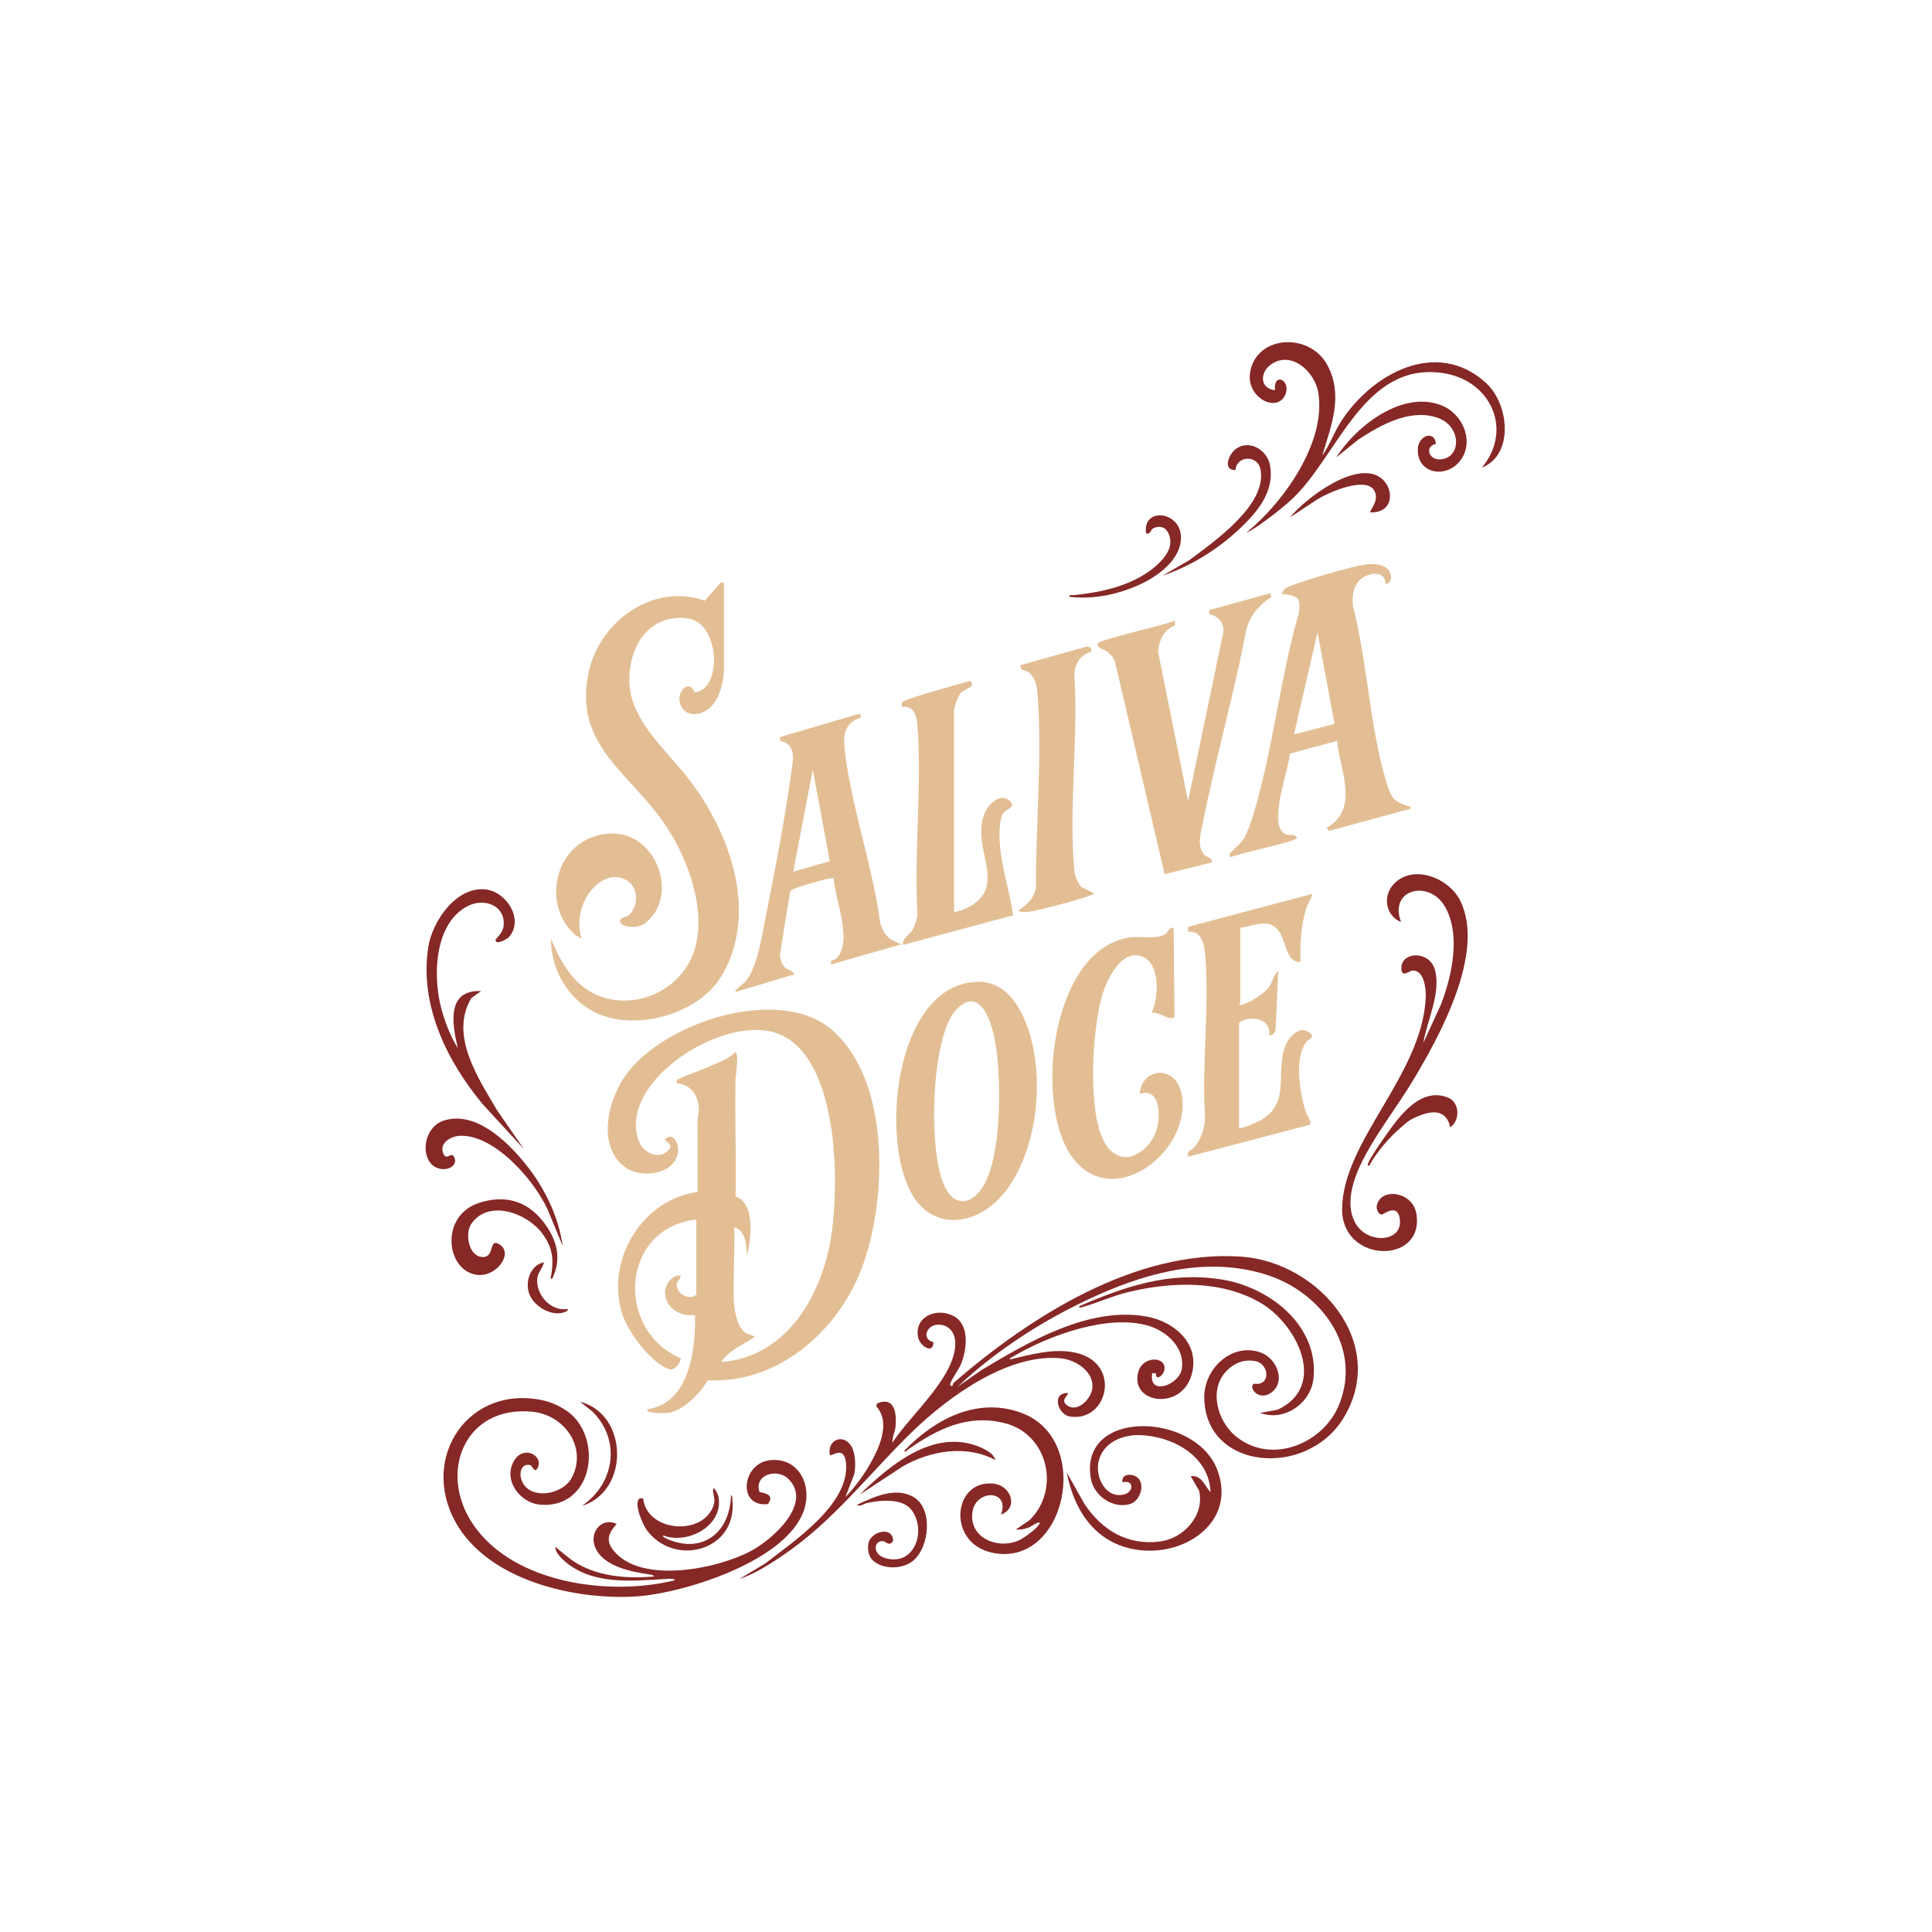 <?xml version="1.0" encoding="UTF-8"?>
<svg id="Camada_1" xmlns="http://www.w3.org/2000/svg" version="1.1" viewBox="0 0 1080 1080">
  <!-- Generator: Adobe Illustrator 29.8.1, SVG Export Plug-In . SVG Version: 2.1.1 Build 2)  -->
  <defs>
    <style>
      .st0 {
        fill: #e3be94;
      }

      .st1 {
        fill: #862826;
      }
    </style>
  </defs>
  <g>
    <path class="st0" d="M464.2,575c-30.27-24.85-97.84-2.3-116.69,29.46-8.21,13.82-13.09,36.96,1.95,48,9.48,6.95,28.63,3.8,29.62-9.15.34-4.47-2.98-10.68-7.33-6.55-.42,1.68,5.77,2.46,1.5,6.61-5.42,5.26-13.96.72-16.27-5.74-12-33.6,49.51-72.19,79.08-59.35,33.23,14.43,33.33,84.78,28.31,114.53-5.47,32.39-25.28,65.91-61.19,68.55,4.72-7.13,12.49-9.58,19-14.26-.2.15-1.87-.67-2.12-.76-1.73-.63-3.28-.98-4.61-2.33-1.2-1.22-2.02-2.77-2.66-4.34-2.46-6.03-2.76-12.64-2.69-19.07.06-5.06.16-10.12.23-15.18.05-3.56.15-7.12.15-10.68,0-2.88.06-5.78,0-8.66,0-.24,2.37,1,2.55,1.14.8.65,1.45,1.49,2.01,2.35,2.27,3.55,2.1,8.19,2.53,12.26,0,0,7.43-27.97-6.38-33.06.45-21.88-.48-43.82,0-65.69.04-1.93,2.19-14.95-.34-14.94-2.93,5.18-31.81,14.05-32.51,15.72-.15.35-.34,1.93.45,1.8,7.44.77,11.37,6.49,11.87,13.63.2,2.93-.67,4.76-.68,7.18-.04,13.29.1,26.59.04,39.87-31.03,3.96-51.73,38.21-42.2,68.13,3.26,10.23,15.86,27.22,26.15,30.89,3.56,1.26,7.19-5.16,6.51-6.16-36.6-15.54-33.81-72.62,8.79-77.52v42.04c-4.04,3.49-11.28-.53-10.96-5.8.13-2.07,2.2-2.86,2.19-4.8-4.91-.91-8.93,5.3-8.72,9.77.39,8.6,8.77,13.31,16.77,12.16.39,19.12-3.08,49.23-26.32,52.63-2.84,2.76,10.09,2.29,11.27,2.13,8.4-1.15,18.13-11.12,22.14-18.23,38.86,2.06,72.28-27.02,85.75-61.74,14.63-37.69,17.02-106.75-17.22-134.86Z"/>
    <path class="st0" d="M401.91,547.79c-13.38,19.26-44.99,27.93-66.56,19.36-16.59-6.59-27.62-24.45-27.3-42.3,5.05,12.26,12.29,25.36,24.9,31.04,22.1,9.96,49.14-2.74,55.59-25.94,3.89-14.01,1.29-29.2-3.48-42.65-3.26-9.21-7.7-18.03-13.14-26.15-19.3-28.83-51.85-44.47-42.8-85.59,6.29-28.59,36.05-49.81,64.94-39.78l9.12-10.42,1.46.74v49.7c-.64,8.27-3.55,18.91-11.92,22.44-6.18,2.6-12.41-.12-12.91-7.17-.39-5.59,5.83-11.27,8.46-3.98,10.48-1.21,12.05-16.68,10.18-24.83-2.68-11.7-8.46-18.08-21.15-16.71-18.99,2.04-26.81,21.28-25.32,38.32,1.64,18.78,19.77,35.2,30.93,48.99,14.5,17.91,25.84,40.42,29.23,63.35,2.51,16.98.04,35.3-9.2,50-.34.54-.69,1.06-1.05,1.58Z"/>
    <path class="st0" d="M362.65,514.35c-3.5,3.41-6.79,4.25-11.66,3.55-2.11-.3-5.86-1.64-3.77-4.36.61-.81,3.96-.61,6.14-4.09,3.88-6.2,2.74-14.91-4.43-18.1-8.42-3.74-16.91,2.98-20.95,9.92-4.05,6.95-5.3,15.61-2.89,23.34.04.12-3.17-1.62-3.49-1.9-.83-.72-1.62-1.52-2.36-2.33-1.44-1.56-2.71-3.26-3.8-5.08-2.1-3.5-3.49-7.39-4.13-11.42-1.26-7.87.32-16.17,4.39-23.03,6.01-10.12,16.99-15.62,28.68-14.81,22.57,1.56,34.13,32.83,18.28,48.3Z"/>
    <path class="st0" d="M787.33,450.7c-8.63-2.55-9.91-5.47-12.45-13.87-9.23-30.47-10.53-67.15-18.63-98.33-.55-5.74.43-12.23,5.59-15.59,4.78-3.11,12.5-3.69,12.68,3.54,3.48-.22,3.64-4.49,2.23-6.99-2.4-4.23-8.58-4.37-12.82-3.97-6.74.64-37.47,9.57-43.7,12.58-1.71.82-2.62,1.21-3.44,3.14-.32,1.73.79.91,1.83,1.05,7.65.97,8.3,2.61,7.46,10.42-10.73,36.92-14.72,78.53-26.16,114.91-1.15,3.65-2.76,8.08-4.77,11.32-2.43,3.93-5.42,5.34-8.03,8.81l.79,1.48c4.25-2.08,36.49-8.74,36.9-10.61.51-2.35-4.01-1.65-5.3-2-5.67-1.54-5.22-9.42-4.83-13.98.85-10.16,4.88-21.21,6.48-31.35l26.31-7.12c1.43,16.59,12.79,37.86-5.84,48.62l1.08,1.78,45.69-12.41c.22-1.92-.02-1.16-1.07-1.47ZM723.35,410.52l13.16-57.01,9.5,51.15-22.66,5.86Z"/>
    <path class="st0" d="M571.69,567.66c-5.33-11.14-13.59-19.76-26.85-18.77-44.92,3.36-53.15,89.2-34.51,119.61,12.09,19.7,35.35,16.01,49.26.4,21.6-24.26,25.87-72.46,12.11-101.23ZM546.2,667.55c-6.99,6.87-13.89,4.23-17.93-3.85-9.52-19.08-7.9-79.7,4.71-97.44,1.81-2.54,6.2-6.53,9.46-6.53,10.61,0,13.98,21.73,14.89,29.6,2.14,18.54,2.84,64.49-11.13,78.22Z"/>
    <path class="st0" d="M710.59,333.79c-6.63,4.24-12.02,10.45-13.92,18.26-6.79,36.05-17.07,71.47-24.14,107.43-1.1,5.64-3.65,12.94.36,17.93,1.97,2.45,5.07,1.7,4.41,4.72l-26.27,6.54-27.62-118.19c-.61-2.58-2.57-4.79-4.64-6.33-1.51-1.12-5.78-1.86-5.07-4.42.61-2.16,38.22-10.48,43.12-12.79l-.12,2.8c-6.09,2.04-8.74,8.39-9.37,14.38l16.8,83.68,19.76-94.69c.34-5.13-3.01-8.68-7.74-9.79l-.31-2.22,34.35-9.52.4,2.22Z"/>
    <path class="st0" d="M492.01,515.77c-4.18-31.71-16.66-66.44-19.91-97.78-.86-8.31.75-14.19,9.3-16.99l-.83-2.09-44.49,13.08.07,2.11c9.06,2.27,7.29,9.86,6.29,17.04-3.63,26.4-9.36,56.33-14.64,82.58-2.02,10.09-4.53,27.79-11.45,35.33-.85.94-6.15,4.51-5.13,5.46l32.89-9.88c-1.3-2.73-4.19-1.91-6.18-4.77-1.12-1.62-1.89-4.23-1.92-6.19l5.67-35.28c.16-.69.59-.85,1.16-1.13,3.41-1.64,16.87-5.48,20.82-6.18.8-.15,1.57-.25,2.38-.18.57,11.62,11.08,35.7,1.42,44.93-1.4,1.33-3.61.3-2.87,3.31l39.45-11.32c-7.17-2.46-9.82-4.86-12.03-12.07ZM443.39,487.26l10.97-57.01,9.5,51.16-20.47,5.85Z"/>
    <path class="st0" d="M600.56,648.43c-23.46-28.69-13.52-118.36,31.24-124.42,5.69-.77,15.67,1.35,19.88-2.04,1.65-1.34,1.7-3.86,4.41-3.26l.43,49.74c-2.08,2.84-9.65-3.58-12.85-2.24,4.1-7.87,4.92-26.09-3.87-30.84-11.75-6.35-20.26,10.6-23.18,19.5-6.16,18.77-9.1,67.4,1.17,84.38,9.37,15.49,25.92,4.45,29.21-9.41,1.78-7.51,1.07-22.06-9.9-18.31,1.13-14.81,19.63-16.35,23.2-.91,7.2,31.19-36.35,66.4-59.73,37.81Z"/>
    <path class="st0" d="M730.36,582.36c-7.11,8.82-3.73,29.45-.26,39.59.66,1.93,3.49,5.26,2.1,6.8l-68.06,17.86c-.79-3.47,1.99-3.47,3.65-5.48,3.64-4.39,5.59-10.38,5.88-16.05-2.05-29.7,2.62-62.83-.04-92.12-.53-5.74-2.36-12.9-9.5-12.08l.12-2.81,69.32-18.38c-.31,2.79-2.2,4.69-3.13,7.46-3.27,9.79-3.74,20.3-3.45,30.54-7.43.79-8.17-10.34-11.09-15.59-5.37-9.68-13.9-4.8-22.53-3.42v42.03c0,.07-1.79,1.59.35,1.08,4.81-1.14,12.68-5.94,15.6-9.99,2.22-3.08,2.52-6.68,5.24-9.01l-1.44,31.81c-.26,2.27-.92,4.47-3.67,4.01,1.39-9.45-10.69-11.29-16.81-6.94v58.84c.83.81,9.61-2.95,11.19-3.79,18.4-9.89,8.66-26.62,14.77-42.25,1.83-4.66,7.71-11.43,13.19-7.35,3.81,2.83-.16,3.65-1.43,5.23Z"/>
    <path class="st0" d="M566.25,511.69l-61.45,16.51c-.44-3.99,3.64-5.34,5.52-8.73,1.22-2.22,2-5.22,2.52-7.71-1.94-34.53,2.56-71.82.03-106.02-.42-5.62-1.97-11.51-8.81-10.57.05-.79-.17-1.7.1-2.46.66-1.94,33.79-10.82,38.23-12.08,3.63,3.49-3.46,4.25-5.75,7.28-1.09,1.44-3.33,7.55-3.33,9.09v112.93c6.87-1.29,15.21-5.76,17.69-12.64,4.47-12.4-6.92-27.93-.5-42.9,1.98-4.64,8.47-11.28,13.57-7.02,4.58,3.83-1.67,5.06-3,6.81-2.74,3.61-2.49,12.84-2.16,17.36.95,13.06,5.64,27.08,7.35,40.14Z"/>
    <path class="st0" d="M611.51,499.32c-.58.82-1.47,1-2.33,1.33-5.97,2.29-28.74,8.47-34.78,9.11-2.07.22-3.33.1-5.28-.57,5.18-3.68,8.55-6.45,10.04-12.97-.29-34.48,3.52-73.01.91-107.25-.36-4.66-1.06-10.3-5.14-13.14-1.88-1.31-5.04-.86-4.36-4.04l36.29-10.2c2.21-.4,3.62.45,3.16,2.84-5.93,1.32-8.9,6.33-9.47,12.11,2.35,35.32-3.17,74.82-.04,109.66.31,3.55,1.77,6.53,3.66,9.49l7.32,3.63Z"/>
  </g>
  <g>
    <path class="st1" d="M828.35,261.43c17.76-21.27,4.88-49.02-21.87-52.9-43.55-6.3-58.09,44.81-83,69.27-4.49,4.41-10.79,9.35-15.9,13.08-3.34,2.43-7.1,5.23-10.87,6.89,20.67-16.76,44.86-50.49,40.2-78.45-1.93-11.55-15.24-23.81-26.63-15.42-6.1,4.49-6.04,13.31,2.42,14.21-.95-10.39,9.27-5.61,5.78,2.54-4.58,10.69-22.76,1.39-19.49-13.52,4.42-20.12,33.48-21.12,43.12-2.85,8.91,16.92,2.06,33.56-2.95,50.32,4.12-5.67,6.45-12.6,10.18-18.49,17.12-27.02,53.7-47.42,81.47-21.94,12.64,11.59,15.81,40.03-2.46,47.25Z"/>
    <path class="st1" d="M817.12,256.31c-7.71,12.01-25.87,8.87-24.47-6.2.4-4.3,5.13-8.62,8.75-5.47.63.54,1.52,3.15,1.16,3.59-5.99,1.06-4.07,8.44,1.74,8.56,12.74.26,13.44-18.87-1.33-23.48-15.31-4.78-31.16,4.31-43.61,12.38l-12.35,9.98c11.15-17.74,37.62-38.13,59.44-28.8,10.87,4.65,17.44,18.89,10.68,29.44Z"/>
    <path class="st1" d="M695.93,292.71c-12.67,12.76-28.87,23.33-45.99,29.05l14.78-8.58c13.73-10.24,44.33-31.35,39.8-51.27-1.72-7.56-13.31-7.35-13.88.91-7.45.07-3.8-9.12.49-12.06,7.57-5.17,17.23.92,18.78,9.19,2.49,13.27-5.23,23.97-13.98,32.77Z"/>
    <path class="st1" d="M660.14,299.62c.64,13.25-13.53,23.05-24.25,27.71-11.94,5.2-25.15,7.82-38.16,6.28-.27-1.34,1.71-.84,2.65-.94,14.73-1.48,30.44-4.85,42.6-13.74,4.99-3.66,11.65-9.94,11.24-16.53-.32-5.21-3.51-9.57-9.13-7.27-2.27.93-1.55,3.63-4.42,3.07-2.12-14.87,18.8-12.5,19.47,1.41Z"/>
    <path class="st1" d="M774.95,283.24c-2.06,2.47-5.76,3.34-8.87,3.15-.96-.74,5.71-6.86,1.89-12.54-5-7.41-24.77,1.25-30.94,4.9l-15.94,10.48c8.81-10.75,37.54-32.63,51.12-21.84,4.49,3.56,6.71,11.08,2.75,15.85Z"/>
  </g>
  <g>
    <path class="st1" d="M751.13,792.53c-20.61,34.05-77.65,29.35-77.94-11.42-.11-16.2,15.71-31.02,31.9-24.91,8.93,3.38,13.97,16.68,5.21,22.52-6.77,4.51-12.64-3.04-9.38-5.25,9.64,1.68,8.89-11.46.3-12.71-6.02-.87-10.92,1.05-15.15,5.16-10.67,10.43-5.74,28.4,4.83,37.03,19.66,16.04,48.78,4.3,57.69-17.81,12.97-32.24-10.29-62.99-40.74-72.59-31.76-10.02-64.57-1.86-94.02,11.3-28.25,12.62-56.15,30.15-78.54,51.4l13.23-9.3c26.37-15.8,60.17-35.73,92.29-30.03,16.37,2.9,31.15,16.27,24.79,34.15-6.54,18.38-33.87,14.2-29.34-3.01,2.46-9.37,15.92-8.98,14.65-1.34-.56,3.39-5.07,6.49-4.73,1.91h-2.07c-2.21,13.18,15.27,6.4,16.56-2.49,1.7-11.65-8.08-20.7-18.26-23.89-22.55-7.05-56.33,5.36-75.95,17-.76.45-1.9.71-2.06,1.75,11.74-2.79,24.67-6.5,36.76-3.85,26.29,5.77,18.07,39.12-3.12,35.69-6.77-1.1-10.43-13.38-1.08-13.12.96.84-5.11,4.07.06,7.21,5.7,3.46,12.54-3.85,13.5-9.27,1.68-9.55-8.96-16.5-17.37-17.34-29.24-2.92-62.62,21.18-82.57,40.43-25.21,24.32-44.33,50.55-74.04,70.47-7.03,4.71-15.26,9.84-23.23,12.45l14.49-8.71c15.89-12.38,47.36-33.17,45.12-56.08-1.01-10.33-8.03-3.48-9.01-4.51-1.72-8.4,7.52-12.45,12.07-4.8,2.29,3.85,2.43,11.02,1.61,15.37l-5.02,13c4.82-5.07,9.56-11.33,13.11-17.38,5.53-9.42,12.67-24.04,4.08-33.56l.66-1.57c9.63-3.83,10.84,5.34,10.24,12.68-.27,3.35-1.97,6.12-1.76,9.32,9.57-15.11,36.92-38.14,35-57.18-.57-5.66-4.91-9.46-10.69-8.64-5.32.77-8.01,7.98-1.4,9.66-.04,7.09-7.57,2.13-8.54-2.56-2.38-11.5,9.8-16.84,19.26-12.32,9.59,4.58,8.07,18.2,4.96,26.47-1.34,3.59-5.53,8.85-6.29,11.73-.34,1.28.87,1.34,1.3.96.09-.08.11-1.11.74-1.66,42.56-36.83,101.38-74.42,160.44-70.44,43.39,2.92,82.67,48.37,57.44,90.07Z"/>
    <path class="st1" d="M450.73,837.97c-2.76,32.56-67.64,52.6-94.6,54.41-34.64,2.33-83.19-8.8-101.39-41.36-20.49-36.64,7.76-78.02,49.91-67.94,5.43,1.3,12.45,5,16.24,9.06,15.91,17.04,8.55,51.25-18.85,48.99-11.56-.95-21.24-14.08-14.46-24.91,5.29-8.46,16.15-2.49,13.09,4.08-1.8,3.85-2.85-.85-4.29-1.28-4.24-1.23-6,3.33-5.3,6.67,2.86,13.5,23.2,10.52,28.54.39,8.8-16.71-3.83-35-21.79-36.88-37.99-3.96-53.49,34.1-32.99,63.49,22.83,32.73,76.2,39.66,112.42,30.68-.48-1.23-4.1-.78-5.22-.71-18.71,1.1-40.97,3.57-56.46-10.01-1.99-1.75-5.34-5.11-5.19-7.98,4.14,3.24,8.01,6.95,12.61,9.57,12.82,7.27,28.08,8.24,42.49,7.06.15-.98-1.91-1.07-2.61-1.19-10.13-1.52-26.54-4.55-30.47-15.96-2.81-8.15,4.28-16.07,12.29-12.28-4.37,5.01-6.41,9.1-1.73,14.89,15.37,19.03,58.23,10.3,77.06.12,11.58-6.25,34.5-26.28,20.77-40.07-6.37-6.4-19.52-2.38-16.22,7.22,4.24.89,8.14,1.96,4.69,6.75-17.03,2.02-14.69-22.21.52-24.43,13.41-1.95,22.04,8.8,20.95,21.64Z"/>
    <path class="st1" d="M554.53,867.95c-25.54-5.52-21.88-41.28,1.13-38.55,9.54,1.14,13.89,13.61,3.9,17.25,5.24-14.02-13.9-14.23-15.91-1.69-2.27,14.22,13.13,21.24,25.38,16.37,2.8-1.11,10.92-6.97,12-9.48,1.1-2.56-4.89,1.63-5.68,1.93-2.5.95-4.77,1.49-7.47,1.19l7.63-5.18c17.42-16.97,10.48-48.06-13.73-54.21-20.86-5.3-37.7,3.22-54.2,14.7-.56.39-1.35,1.86-2.08.69,16.92-17.63,40.74-30.33,65.51-21.16,40.38,14.94,24.61,87.04-16.48,78.15Z"/>
    <path class="st1" d="M638.31,866.65c-24.62-2.27-37.59-20.85-42.01-43.57l10.11,17.95c9.92,14.52,23.86,22.98,42.03,20.68,13.3-1.68,25.1-14.74,21.86-28.43l-4.69-8.12c6.11-.69,7.76,5.38,11.08,9-.69-20.08-20.89-31.21-39.12-31.91-10.04-.4-21.01,4.01-23.46,14.72-2.06,9.03,4.37,21.45,14.8,18.26,4.78-1.46,5.09-8.22-1.43-6.62-.75-4.13,3.63-4.91,6.76-3.63,6.65,2.74,3.8,13.91-2.56,15.8-9.57,2.83-20.27-4.72-21.9-14.2-6.77-39.38,58.54-37.26,70.72-4.87,10.53,28.01-16.23,47.34-42.17,44.94Z"/>
    <path class="st1" d="M734.21,770.76c-1.52,13.87-16.48,24.11-29.8,19.05l9.68-1.74c28.47-13.14,10.84-48.01-9.47-59.8-22.04-12.79-49.68-11.78-73.69-6.04-8.85,2.12-16.95,5.87-25.59,8.37-.66.19-2.29.87-2.11-.39,25.99-11.24,50.23-19.41,79.16-15.06,26.93,4.04,55.1,25.76,51.83,55.61Z"/>
    <path class="st1" d="M408.62,835.76c.94.3.73,2.28.81,3.17,2.64,27.78-32.03,37.34-47.74,16.6-2.23-2.94-7.64-15.06-4.26-17.83.12-.1,1.54-.06,2.06-.19,2.15,19.26,34.11,21.32,39.52,3.64.98-3.2-.42-5.64-.42-8.11,0-3.09,2.62,1.72,2.97,3.42,3.33,16.25-17.07,27.21-30.92,21.8-.35.96,2.02,1.89,2.68,2.17,19.83,8.43,34.93-4.22,35.31-24.68Z"/>
    <path class="st1" d="M510.31,872.59c-5.93,4.79-17.09,4.91-22.6-.54-2.36-2.33-2.89-6.52-2.17-9.67,1.38-6.02,12.88-9.52,13.75-1.55l-.35,1.06c-2.11,2.65-3.9-.42-5.57-.44-4.9-.07-5.77,7.32,1.34,9.49,16.18,4.94,23.27-14.64,15.24-26.33-5.04-7.35-17.47-6.04-25.15-4.45-1.49.3-4.86,2.51-5.64.94,9.46-4.28,20.98-9.96,31.14-4.46,11.54,6.24,9.38,28.38,0,35.95Z"/>
    <path class="st1" d="M556.43,816.16c-16.26-8.69-36.4-5.24-51.84,3.59l-24.05,15.8c17.02-16.65,41.28-37.01,66.72-26.85,2.35.94,5.37,2.51,7.19,4.24.52.49,2.02,2.44,1.98,3.23Z"/>
    <path class="st1" d="M325.3,841.78c18.29-12.41,21.97-36.69,5.91-52.68l-6.94-5.54c27.2,7.09,27.64,50.21,1.03,58.22Z"/>
  </g>
  <g>
    <path class="st1" d="M791.67,677.95c5.39,29.08-41.45,28.62-41.41-1.89.04-38.1,44.73-75.01,46.72-118.35.22-4.9-.74-15.61-7.54-15.14-1.61.1-6.33,4.62-6.05-1.8.38-8.94,15.82-9.51,18.77,1.52,3.47,12.97-4.42,27.97-6.5,40.68l9.76-21.27c6.2-15.95,11.41-39.24,2.25-54.99-8.84-15.19-31.47-9.75-24.49,8.7-8.7-3.52-10.52-14.77-3.78-21.53,10.95-10.98,30.75-3.03,36.98,9.81,14.08,29-11.73,75.81-26.9,100.92-8.15,13.49-17.99,26.18-25.59,39.96-6.09,11.03-13.04,27.27-6.1,39.36,6.94,12.08,27.24,10.45,24.6-3.18-1.61-8.29-9.04-1.66-10.14-1.78-1.83-.19-2.96-3.26-2.63-4.91,2.09-10.53,19.83-7.95,22.02,3.9Z"/>
    <path class="st1" d="M810.7,630.18c-2.51-11.5-12.4-9.04-20.62-5.04-3.28,1.59-3.95,2.59-6.49,4.72-7.06,5.96-13.72,13.79-18.27,21.83-1.36.02-.47-1.58-.14-2.24,2.22-4.52,7.04-11.28,10.06-15.55,7.41-10.44,18.93-26.18,34-20.44,6.83,2.6,7.16,12.77,1.46,16.71Z"/>
  </g>
  <g>
    <path class="st1" d="M292.91,642.38l-23.16-25.21c-19.97-24.09-35.42-55.5-30.32-87.82,2.26-14.36,15.56-33.88,31.99-32.18,11.38,1.17,21.7,16.56,13.21,26.51-1.42,1.66-7.65,4.65-7.62,1.84.01-.82,4.07-3.79,4.51-7.89,1.21-11.32-10.67-16.01-20.11-11.11-18.12,9.4-19.32,37.13-15.35,54.62,1.84,8.1,5.41,17.79,9.87,24.77-3.17-13.29-6.57-32.77,13.06-31.89l-5.44,3.83c-12.56,20.67,3.84,44.95,14.35,62.84l15.01,21.7Z"/>
    <path class="st1" d="M308.69,714.87c-1.54.08-.57-1.74-.44-2.63,1.37-9.17.45-15.27-5.22-22.84-8.57-11.43-29.84-19.13-39.53-5.34-3.78,5.38-1.58,18.47,6.34,18.63,6.95.14,3.24-10.75,9.17-7.19,8.32,4.99-1.21,17.82-11.34,17.23-18.18-1.03-22.48-32.93.07-40.29,14.12-4.6,26.46-1.41,35.61,10.09,7.72,9.69,11.08,20.59,5.34,32.34Z"/>
    <path class="st1" d="M314.53,696.44l-7.11-17.2c-6.58-17.38-30.36-45.13-50.27-44.33-4.97.2-11.74,3.9-9.39,9.78,1.82,4.54,4.33-.9,5.87,1.71,4.02,6.81-9.03,10.82-13.88,2.45-4.47-7.74-.53-19.59,8.2-22.41,17.49-5.63,34.79,10.89,44.99,23.25,10.96,13.28,19.17,29.59,21.58,46.73Z"/>
    <path class="st1" d="M317.3,731.72c.73,1.07-1.94,1.88-2.59,2.06-6.94,1.85-15.77-3.4-18.56-9.78-3.01-6.87.1-16.82,7.94-18.37-.62,3.11-3.36,5.6-3.73,8.84-1.04,9.16,7.54,18.89,16.93,17.25Z"/>
  </g>
</svg>